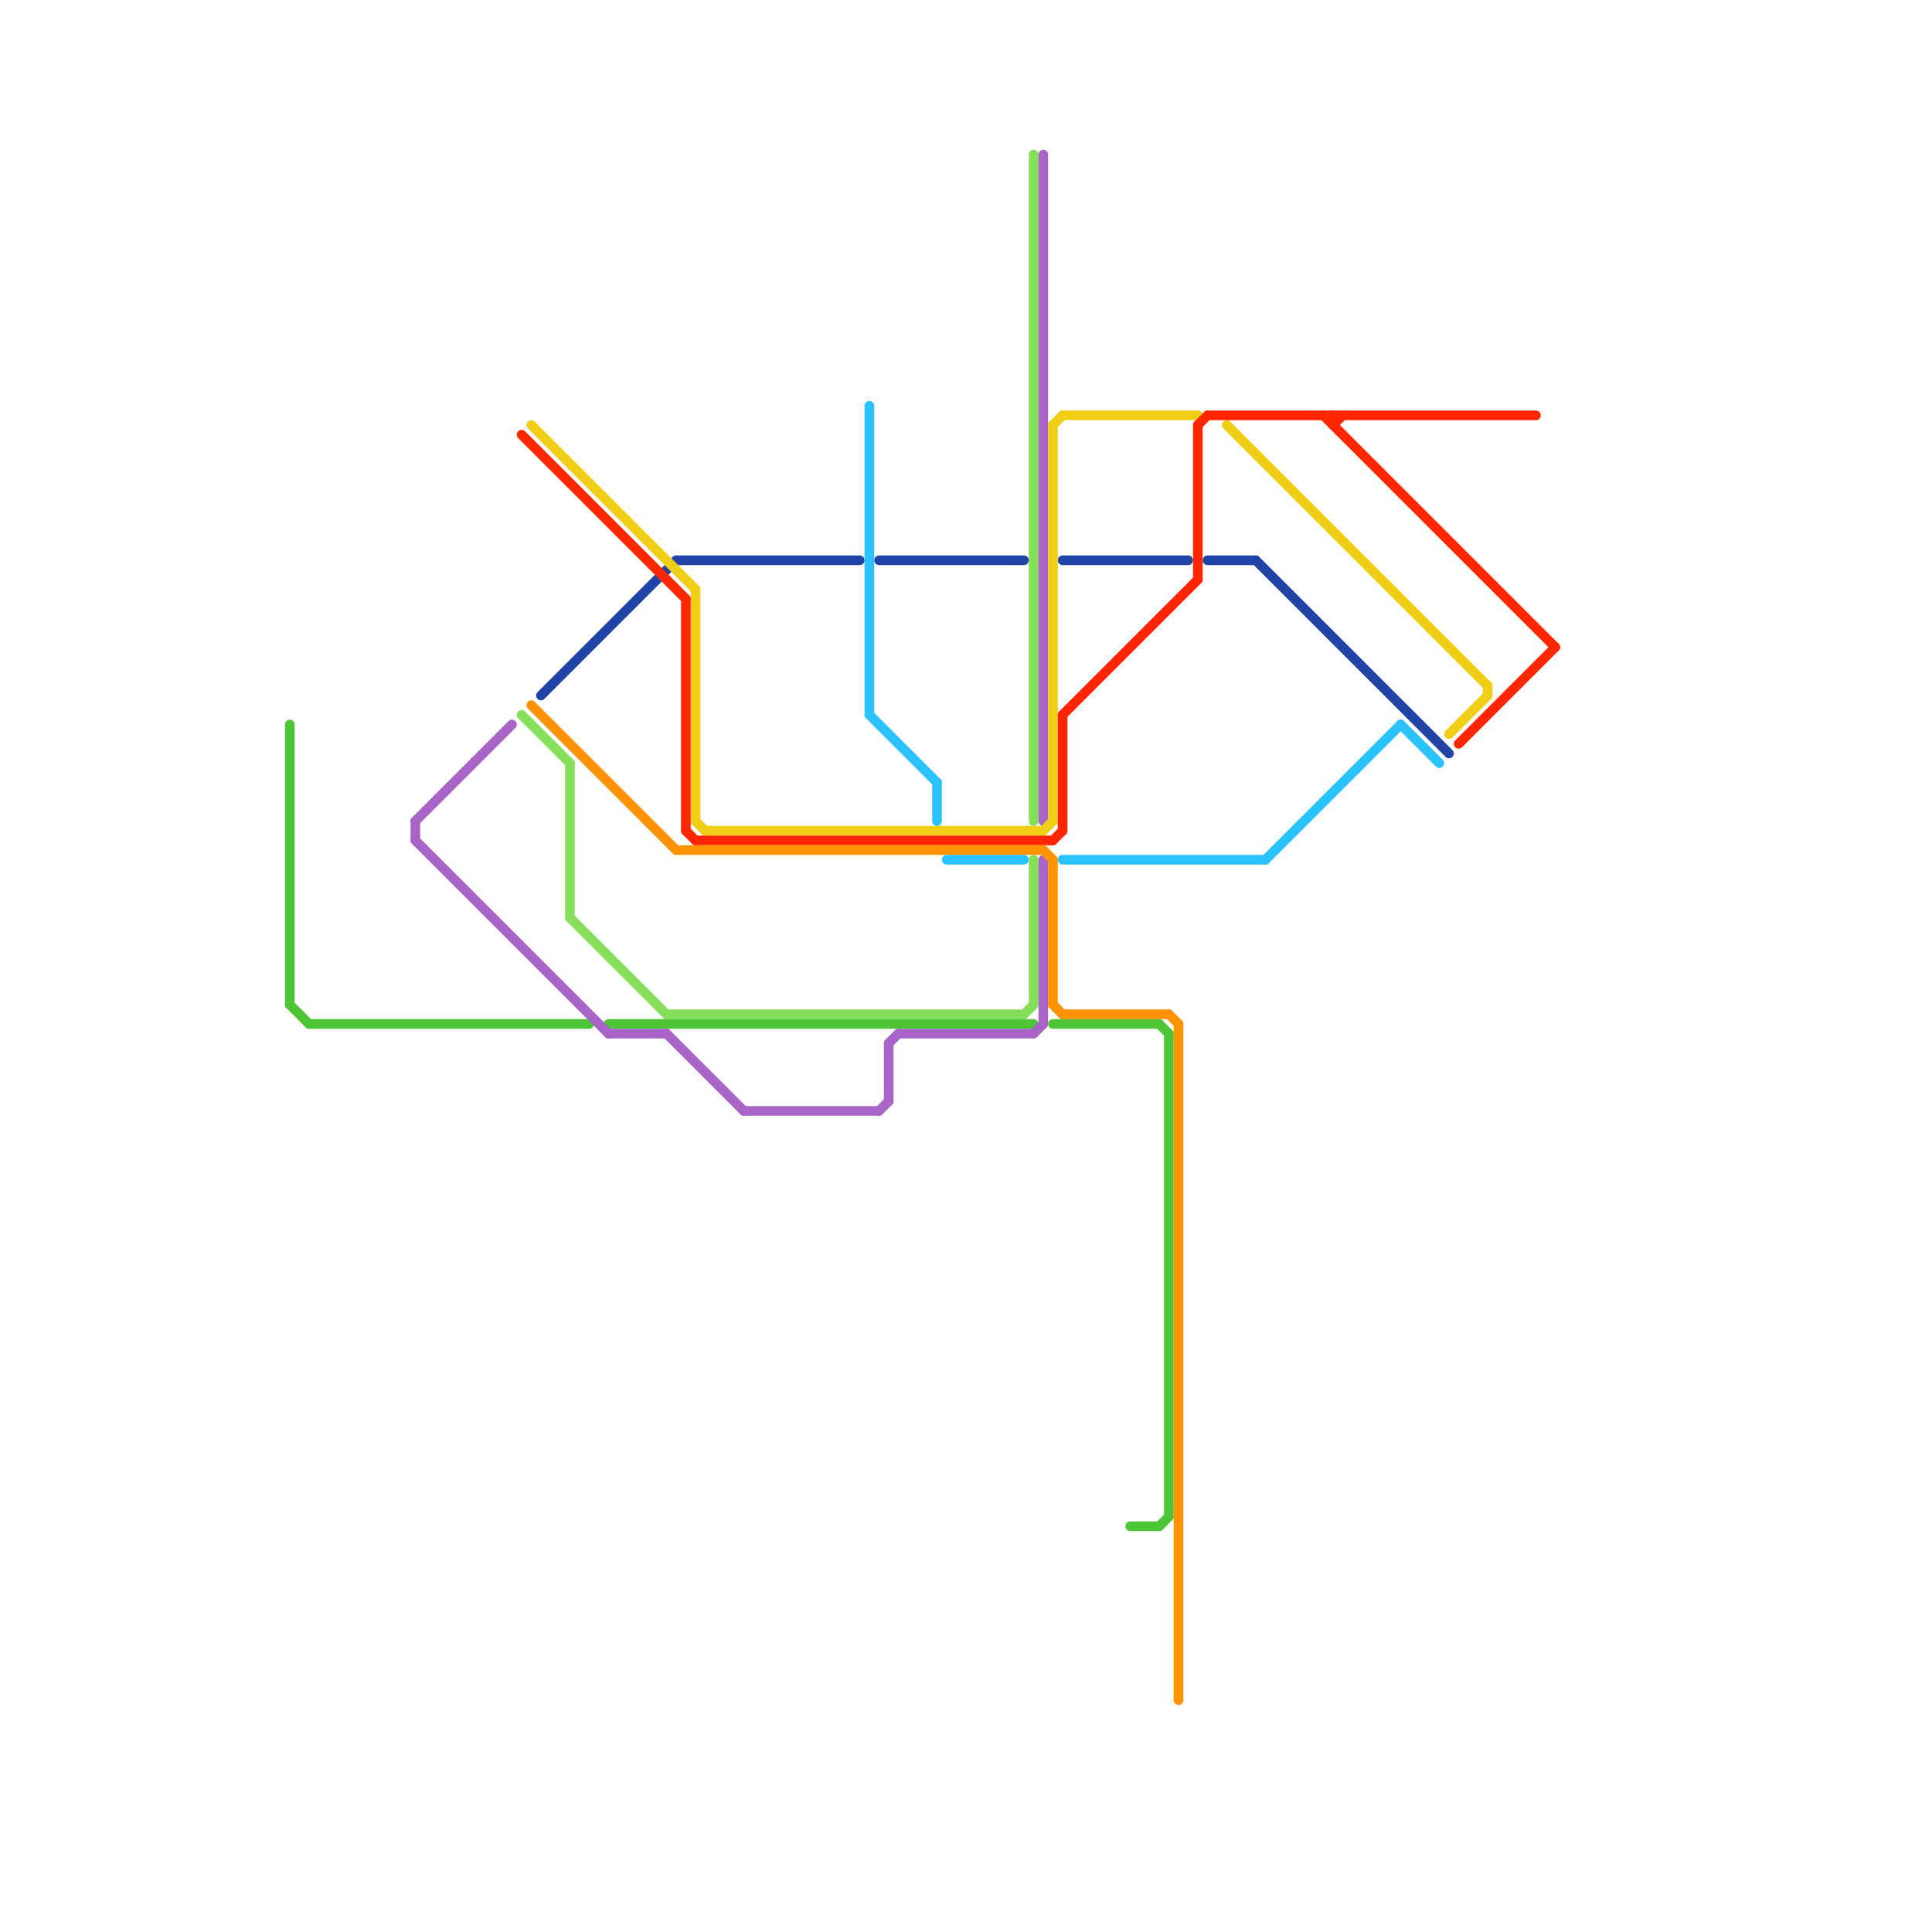 
<svg version="1.1" xmlns="http://www.w3.org/2000/svg" viewBox="0 0 200 200">
<style>text { font: 1px Helvetica; font-weight: 600; white-space: pre; dominant-baseline: central; } line { stroke-width: 1; fill: none; stroke-linecap: round; stroke-linejoin: round; } .c0 { stroke: #85df5a } .c1 { stroke: #4ec536 } .c2 { stroke: #a864c7 } .c3 { stroke: #2043a5 } .c4 { stroke: #f0ce15 } .c5 { stroke: #ff2600 } .c6 { stroke: #ff9200 } .c7 { stroke: #2cc1ff }</style><defs><g id="wm-xf"><circle r="1.2" fill="#000"/><circle r="0.9" fill="#fff"/><circle r="0.6" fill="#000"/><circle r="0.3" fill="#fff"/></g><g id="wm"><circle r="0.6" fill="#000"/><circle r="0.3" fill="#fff"/></g></defs><line class="c0" x1="59" y1="79" x2="59" y2="95"/><line class="c0" x1="107" y1="89" x2="107" y2="104"/><line class="c0" x1="59" y1="95" x2="69" y2="105"/><line class="c0" x1="54" y1="74" x2="59" y2="79"/><line class="c0" x1="69" y1="105" x2="106" y2="105"/><line class="c0" x1="107" y1="16" x2="107" y2="85"/><line class="c0" x1="106" y1="105" x2="107" y2="104"/><line class="c1" x1="32" y1="106" x2="61" y2="106"/><line class="c1" x1="117" y1="158" x2="120" y2="158"/><line class="c1" x1="121" y1="107" x2="121" y2="157"/><line class="c1" x1="63" y1="106" x2="107" y2="106"/><line class="c1" x1="30" y1="104" x2="32" y2="106"/><line class="c1" x1="120" y1="158" x2="121" y2="157"/><line class="c1" x1="30" y1="75" x2="30" y2="104"/><line class="c1" x1="120" y1="106" x2="121" y2="107"/><line class="c1" x1="109" y1="106" x2="120" y2="106"/><line class="c2" x1="63" y1="107" x2="69" y2="107"/><line class="c2" x1="92" y1="108" x2="93" y2="107"/><line class="c2" x1="107" y1="107" x2="108" y2="106"/><line class="c2" x1="77" y1="115" x2="91" y2="115"/><line class="c2" x1="43" y1="87" x2="63" y2="107"/><line class="c2" x1="108" y1="16" x2="108" y2="85"/><line class="c2" x1="108" y1="89" x2="108" y2="106"/><line class="c2" x1="93" y1="107" x2="107" y2="107"/><line class="c2" x1="43" y1="85" x2="43" y2="87"/><line class="c2" x1="43" y1="85" x2="53" y2="75"/><line class="c2" x1="69" y1="107" x2="77" y2="115"/><line class="c2" x1="91" y1="115" x2="92" y2="114"/><line class="c2" x1="92" y1="108" x2="92" y2="114"/><line class="c3" x1="125" y1="58" x2="130" y2="58"/><line class="c3" x1="70" y1="58" x2="89" y2="58"/><line class="c3" x1="91" y1="58" x2="106" y2="58"/><line class="c3" x1="130" y1="58" x2="150" y2="78"/><line class="c3" x1="56" y1="72" x2="70" y2="58"/><line class="c3" x1="110" y1="58" x2="123" y2="58"/><line class="c4" x1="154" y1="71" x2="154" y2="72"/><line class="c4" x1="109" y1="44" x2="109" y2="85"/><line class="c4" x1="55" y1="44" x2="72" y2="61"/><line class="c4" x1="108" y1="86" x2="109" y2="85"/><line class="c4" x1="110" y1="43" x2="124" y2="43"/><line class="c4" x1="72" y1="61" x2="72" y2="85"/><line class="c4" x1="150" y1="76" x2="154" y2="72"/><line class="c4" x1="72" y1="85" x2="73" y2="86"/><line class="c4" x1="109" y1="44" x2="110" y2="43"/><line class="c4" x1="127" y1="44" x2="154" y2="71"/><line class="c4" x1="73" y1="86" x2="108" y2="86"/><line class="c5" x1="124" y1="44" x2="124" y2="60"/><line class="c5" x1="109" y1="87" x2="110" y2="86"/><line class="c5" x1="138" y1="44" x2="139" y2="43"/><line class="c5" x1="71" y1="86" x2="72" y2="87"/><line class="c5" x1="124" y1="44" x2="125" y2="43"/><line class="c5" x1="137" y1="43" x2="161" y2="67"/><line class="c5" x1="151" y1="77" x2="161" y2="67"/><line class="c5" x1="138" y1="43" x2="138" y2="44"/><line class="c5" x1="125" y1="43" x2="159" y2="43"/><line class="c5" x1="110" y1="74" x2="124" y2="60"/><line class="c5" x1="54" y1="45" x2="71" y2="62"/><line class="c5" x1="110" y1="74" x2="110" y2="86"/><line class="c5" x1="71" y1="62" x2="71" y2="86"/><line class="c5" x1="72" y1="87" x2="109" y2="87"/><line class="c6" x1="122" y1="106" x2="122" y2="176"/><line class="c6" x1="55" y1="73" x2="70" y2="88"/><line class="c6" x1="70" y1="88" x2="108" y2="88"/><line class="c6" x1="110" y1="105" x2="121" y2="105"/><line class="c6" x1="108" y1="88" x2="109" y2="89"/><line class="c6" x1="109" y1="104" x2="110" y2="105"/><line class="c6" x1="109" y1="89" x2="109" y2="104"/><line class="c6" x1="121" y1="105" x2="122" y2="106"/><line class="c7" x1="131" y1="89" x2="145" y2="75"/><line class="c7" x1="145" y1="75" x2="149" y2="79"/><line class="c7" x1="97" y1="81" x2="97" y2="85"/><line class="c7" x1="90" y1="74" x2="97" y2="81"/><line class="c7" x1="90" y1="42" x2="90" y2="74"/><line class="c7" x1="98" y1="89" x2="106" y2="89"/><line class="c7" x1="110" y1="89" x2="131" y2="89"/>
</svg>
